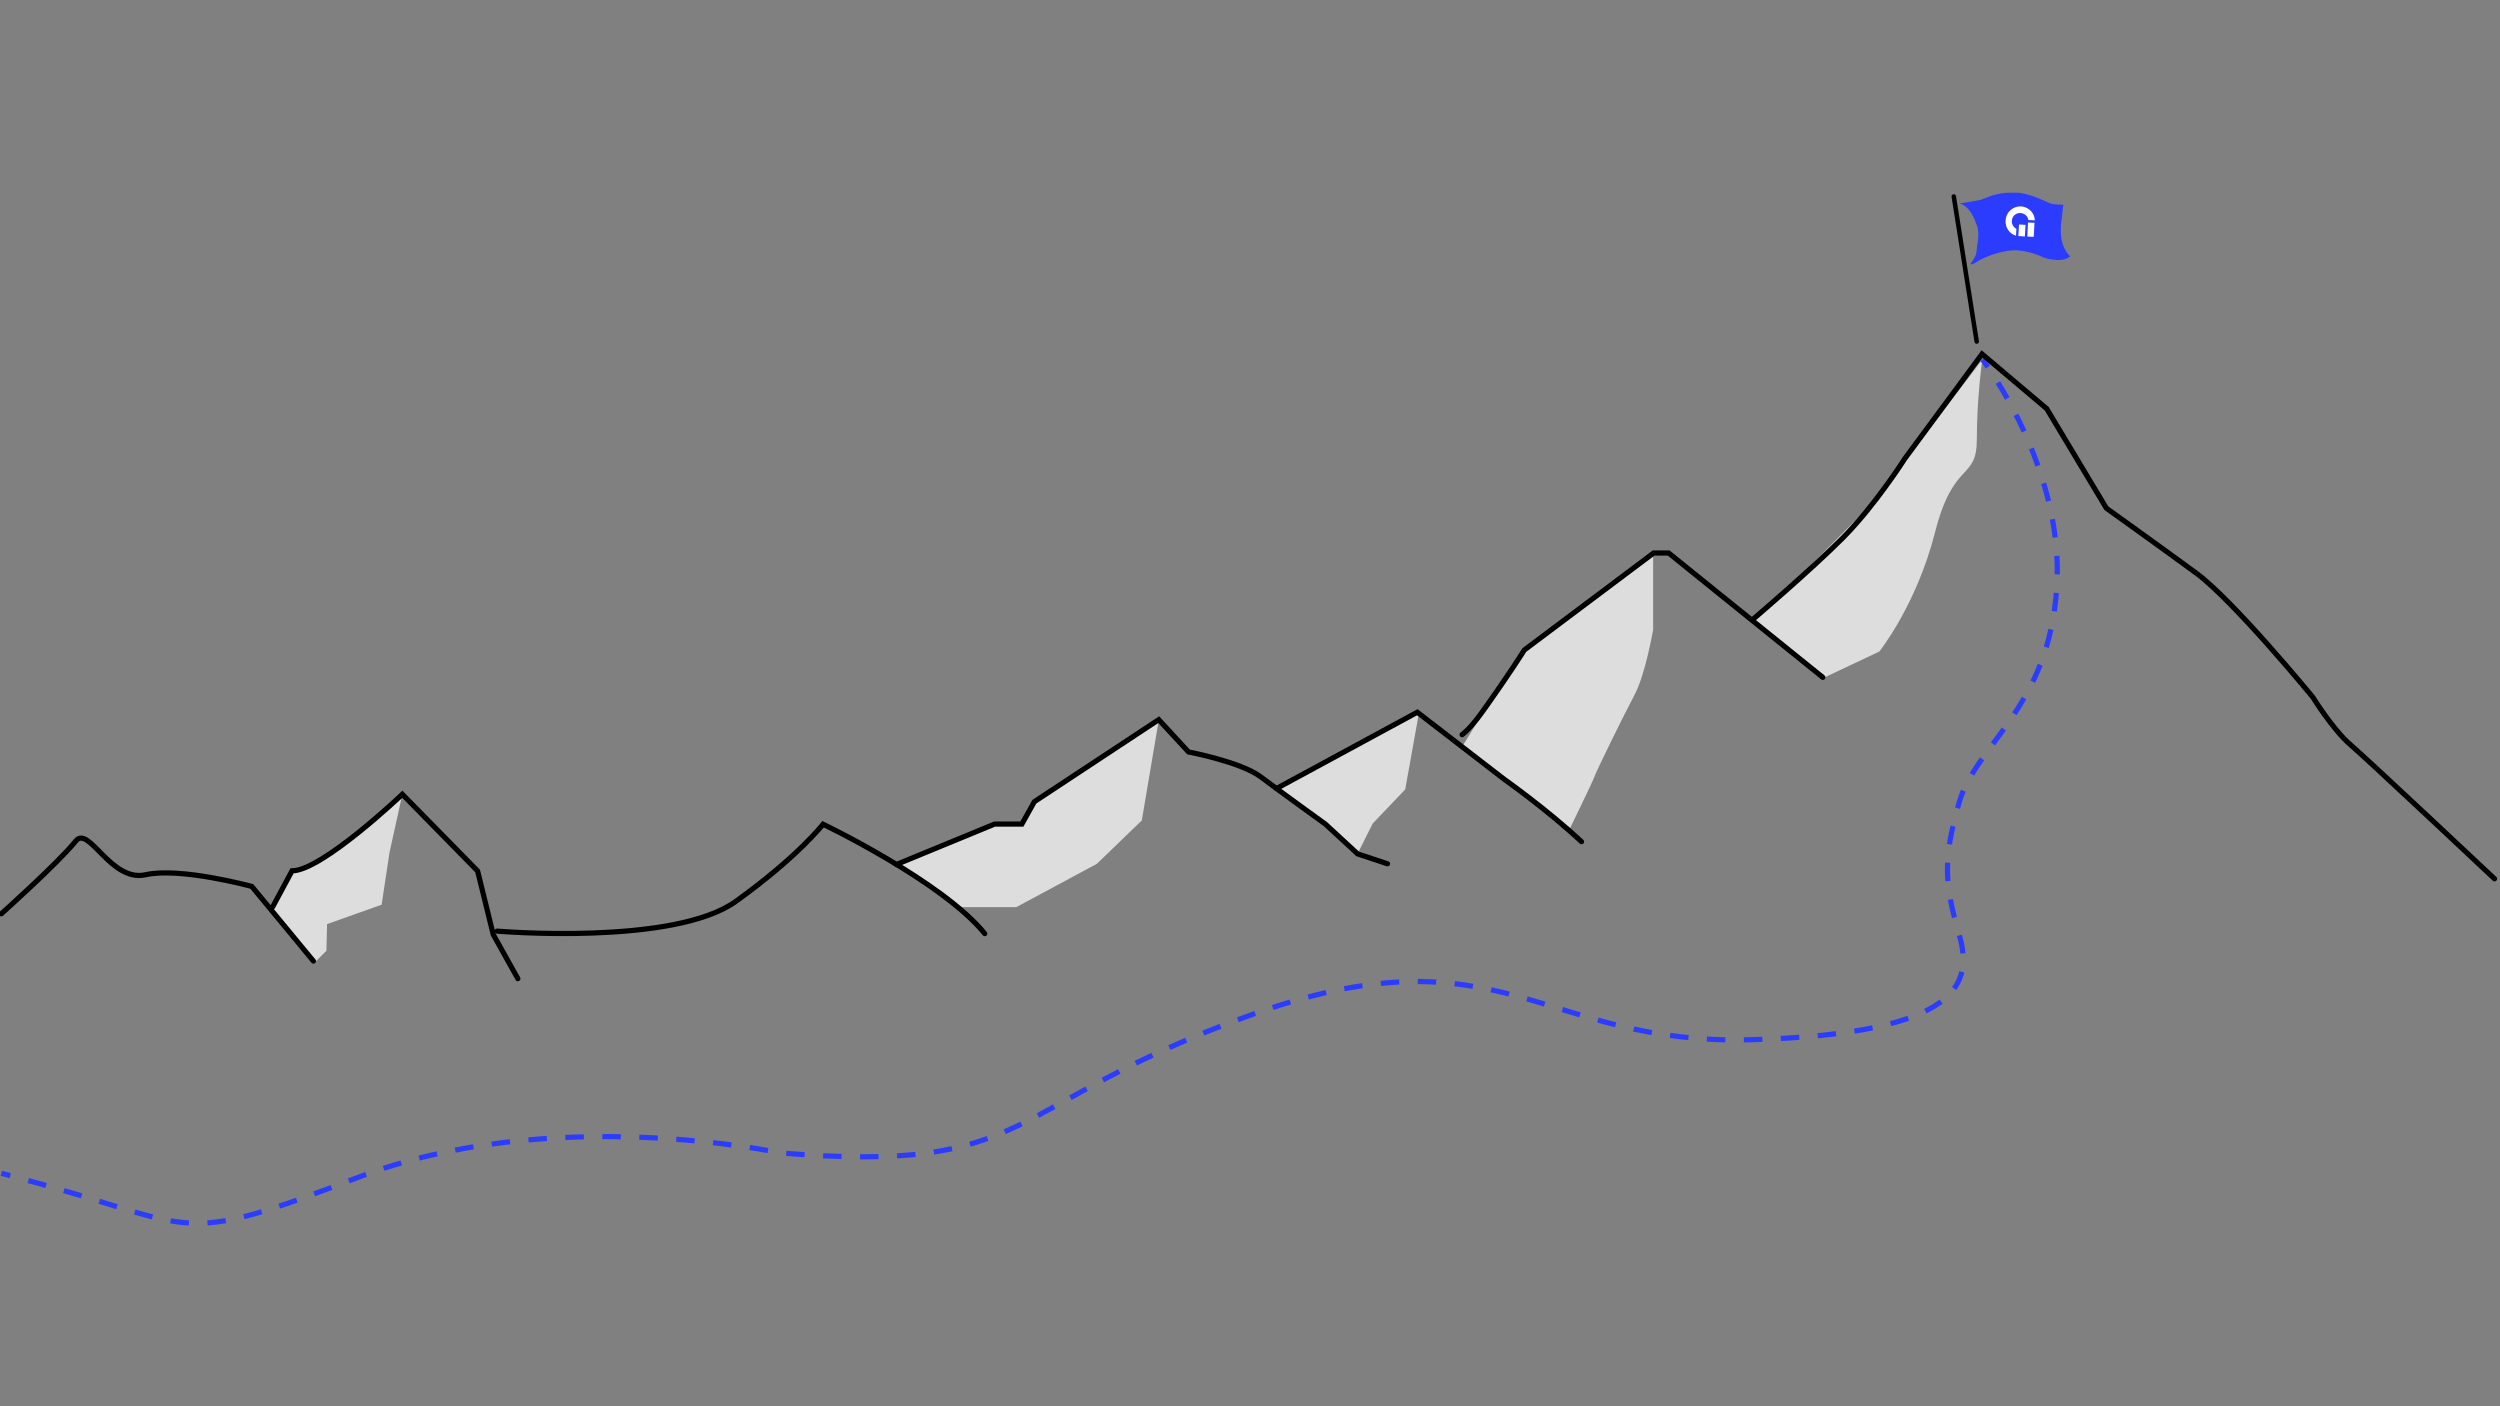 <svg xmlns="http://www.w3.org/2000/svg" viewBox="0 0 1920 1080"><rect x="0" y="0" width="1920" height="1080" fill="#808080" stroke="none"/><style>.st8{fill:#fff}.st10,.st12{fill:none;stroke:#2b3cff;stroke-width:3.987;stroke-miterlimit:10}.st12{stroke:#000;stroke-linecap:round}</style><g id="Layer_2"><path d="M890 552.7l-13.1 77.4-34.5 33.3-61.9 33.3h-45.2l-46.4-33.3 42.4-17.1 32.5-13.8h21.5l9.5-16.7zm379.6-128.5v59.5s-6 34.5-14.3 50-29.8 59.5-30.9 63.1c-1.2 3.6-19.4 40.9-19.4 40.9l-82.1-64.2 23.3-37.9 24.6-36.4 98.8-75zm173.7 76.2s28.6-35.7 42.8-91.6 32.1-39.3 32.1-71.4 4.2-61.3 4.2-61.3l-82.1 108.1-71.4 71.8-23.1 20.6 54.7 44 42.8-20.2zM309 610l-9.9 44.9-6 39.9-41.9 14.9-.5 20.5-9 8.9-32.9-40.8 16-28.9 21.8-8.8zm780.9-63.2l-10.7 59.5-25 26.2-11.9 23.8-25-23.8-36.9-26.2z" fill="#ddd"/><path class="st10" d="M1522.5 276.1s1.6 2 4.2 5.8"/><path d="M1534.4 293.8c18 29.1 49.5 90.4 45.2 157.2-5.9 92.8-61.9 120.2-75 165.4-13.1 45.2-10.7 64.3 0 101.2 10.7 36.9 2.4 76.2-159.5 80.9s-191.6-88.1-384.4-19S796.6 902 599 885.4c0 0-175.4-38.1-323.9 18.8-144 55.1-119.3 38-260.3.6" fill="none" stroke="#2b3cff" stroke-width="3.987" stroke-miterlimit="10" stroke-dasharray="14.202,14.202"/><path class="st10" d="M7.9 902.9L1 901.1"/><path class="st12" d="M381.8 715.1s135.6 11.5 183.4-22.9c47.8-34.4 66.9-59.2 66.9-59.2s91.7 43.9 124.2 84"/><path class="st12" d="M688.5 663.9l75.3-31h21l9.6-17.2 95.5-63 22.9 24.8s40.1 7.6 55.4 19.1 49.7 36.3 49.7 36.3l24.8 22.9 22.9 7.6"/><path class="st12" d="M980.3 605.6l108.2-58.6 66.9 51.6s32.5 22.9 59.2 47.8m185.3-126.2l-118.4-95.5H1270l-99.3 74.5s-10.9 17.6-32.5 47.8c-9.6 13.4-15.3 17.2-15.3 17.2m222.6-87.9s44.9-38.2 69.7-63.1 47.8-61.1 47.8-61.1l59.2-80.2 49.7 42 45.8 76.4s40.1 28.7 68.8 49.7c28.7 21 89.8 95.5 89.8 95.5s15.3 24.8 28.7 36.3c13.4 11.5 110.8 103.1 110.8 103.1M397.7 751.6l-18.9-33.9-12-48.8L309 610s-61.8 58.8-84.7 58.8l-15 27.9m31.4 41.4l-47.3-57.3s-54.8-15-81.6-9c-26.8 6-43.5-38.4-53.6-25.9C44.7 662.7 1 701.8 1 701.8"/><path d="M1504.7 156.3s7.8.4 13 15.5c0 0 2.7 4.5 1.2 13.8-1.5 9.2.4 8.5-5.6 17.2 0 0 .3 1.4 5.8-2.2s20.8-9.4 31.7-8.2c10.9 1.2 18.7 5.4 18.7 5.4s14.2 4.9 20.4-1c0 0-9.8-7.2-6.6-28l1.3-11.6s-7.4.1-10.5-1.2-16.2-7.9-25.3-8c-9.2-.1-14.2-.2-27.3 5.4.1.1-14.5 2.7-16.8 2.9z" fill="#2b3cff"/><path class="st8" d="M1550.1 181.3l5 .3.5-8.9-5-.3zm6.9.4l4.9.2.6-10.8-5-.2z"/><path class="st8" d="M1548.3 181l.3-5.3c-2.2-1.1-3.7-3.4-3.5-6.1.2-3.6 3.1-6.2 6.7-6 3.1.2 5.5 2.4 6 5.4l5 .2c-.3-6.1-5.3-10.4-10.7-10.7-5.6-.3-11.4 3.9-11.8 10.9-.4 5 2.7 10.1 8 11.6z"/><path fill="none" stroke="#000" stroke-width="3.464" stroke-linecap="round" stroke-miterlimit="10" d="M1500.5 150.9l17.6 111.4"/></g></svg>